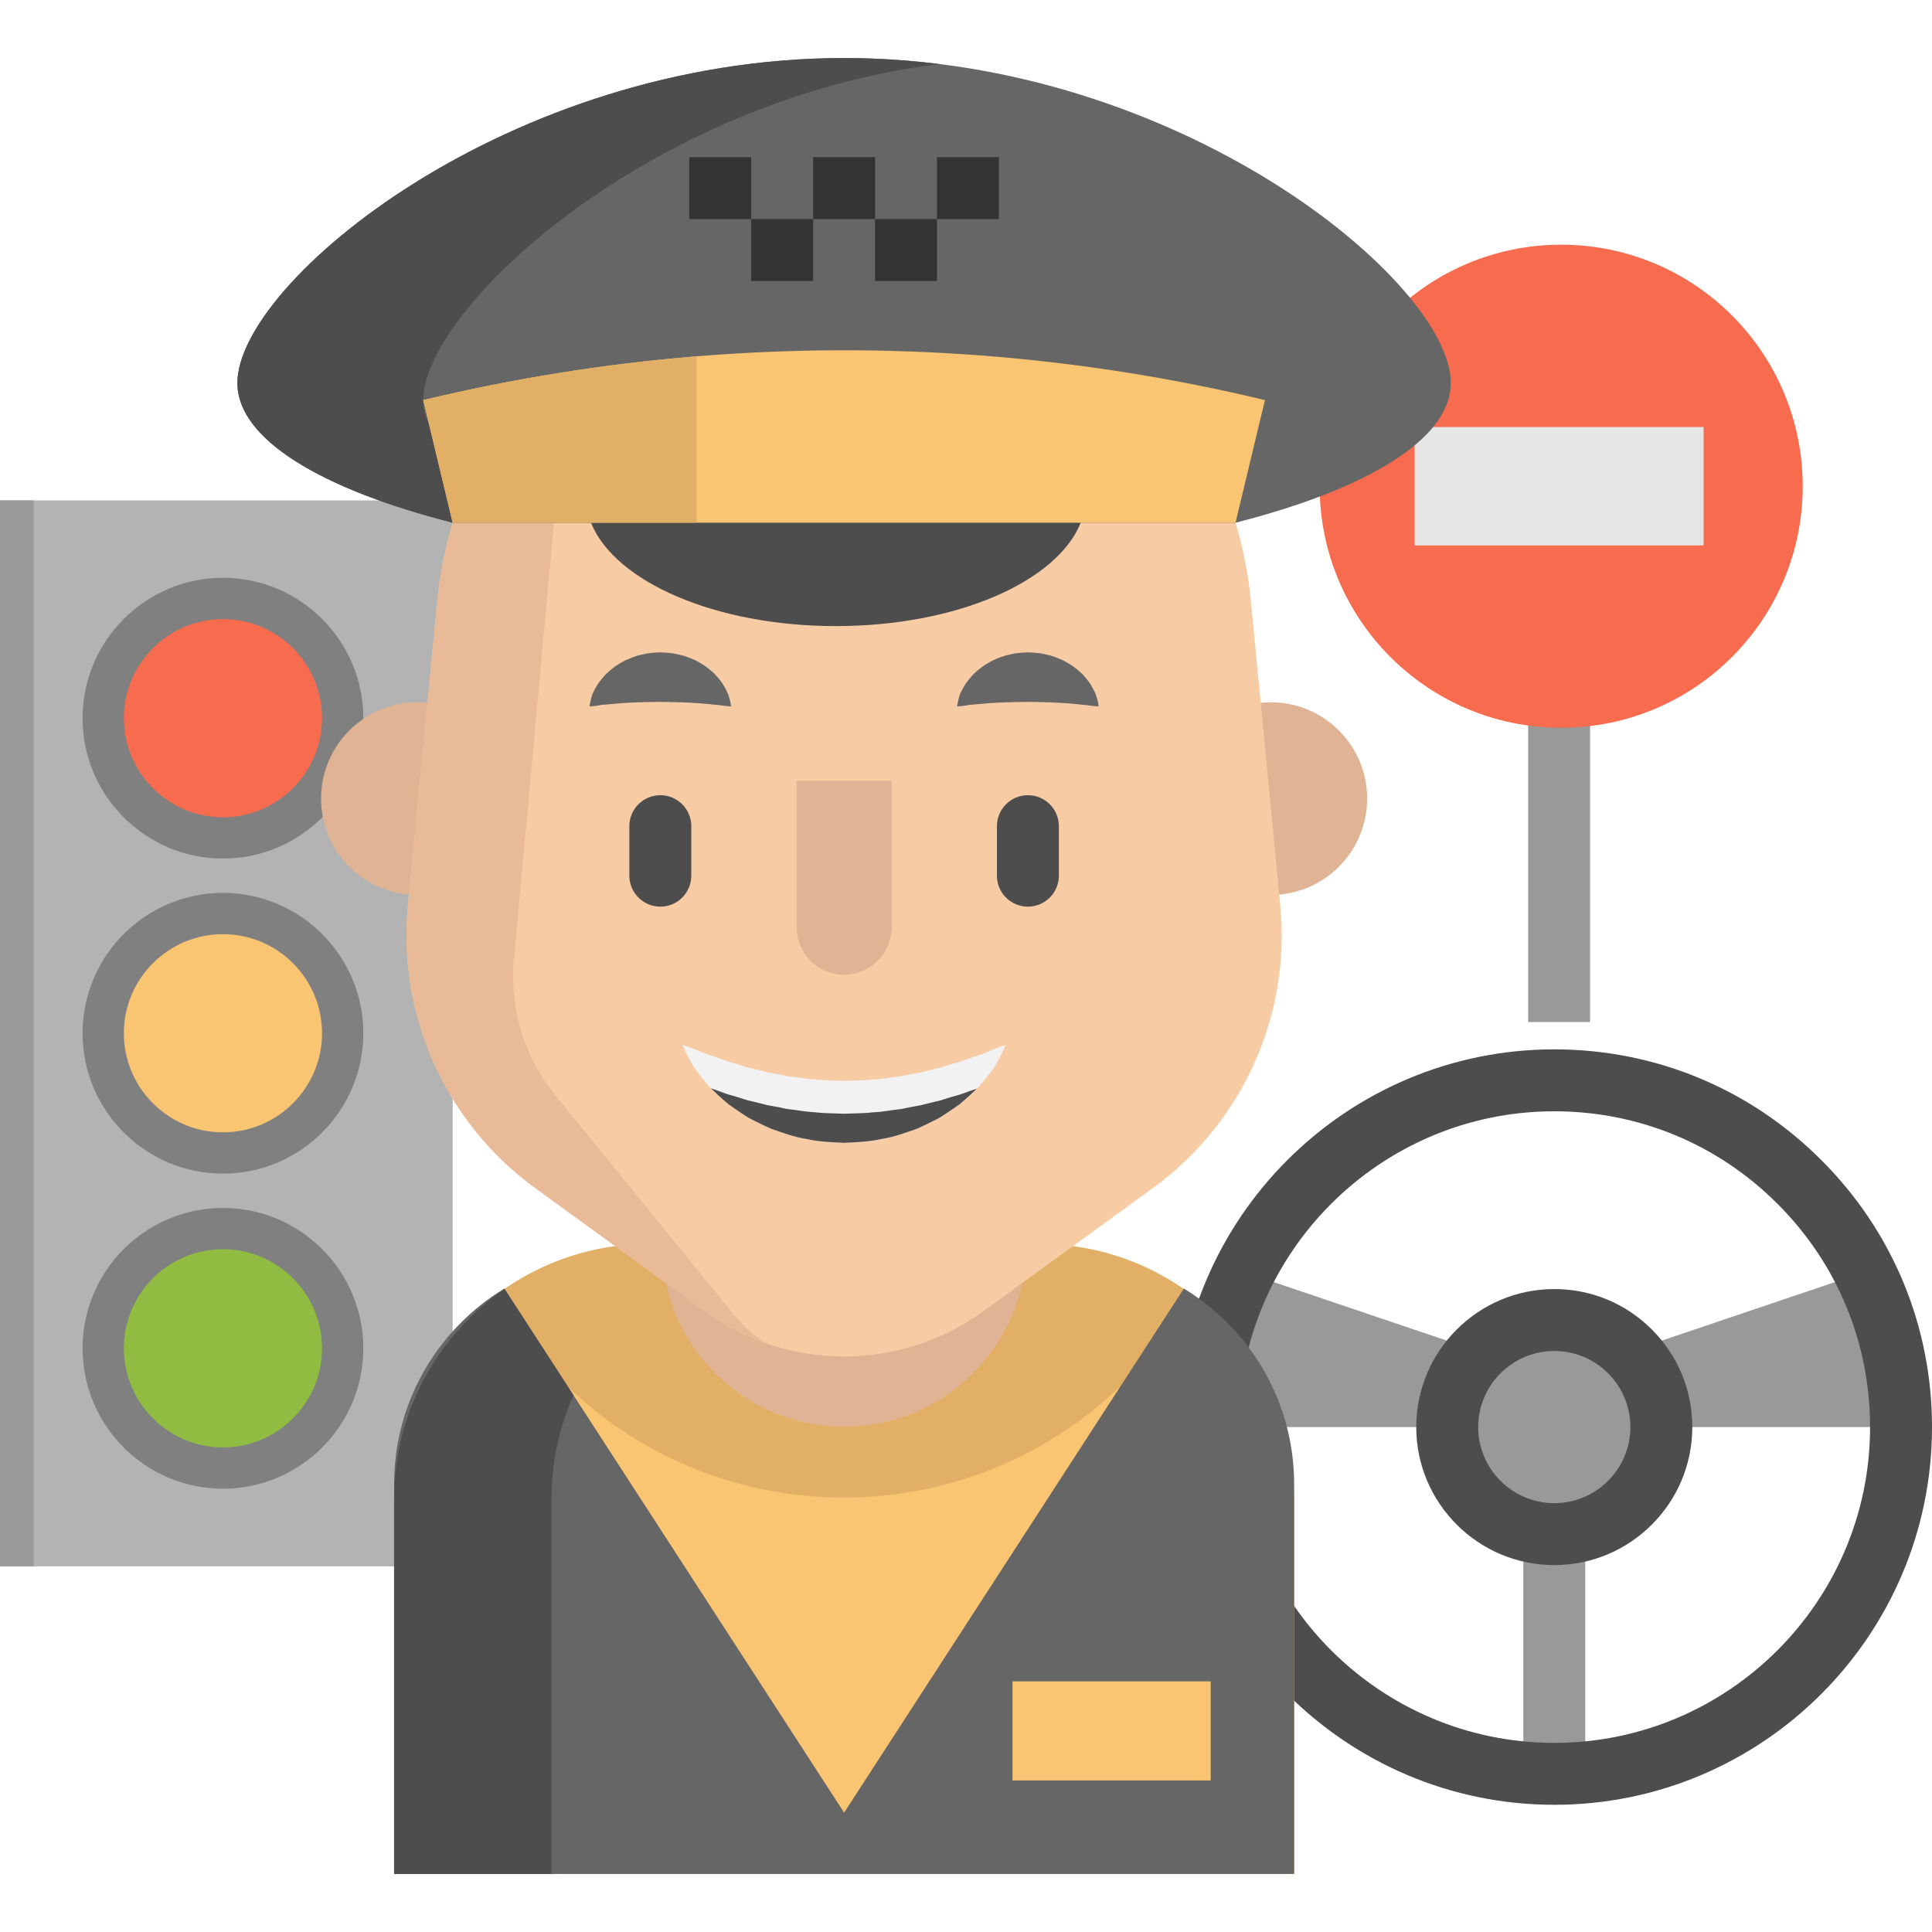 <?xml version="1.0" encoding="iso-8859-1"?>
<!-- Generator: Adobe Illustrator 19.0.0, SVG Export Plug-In . SVG Version: 6.00 Build 0)  -->
<svg version="1.1" id="Layer_1" xmlns="http://www.w3.org/2000/svg" xmlns:xlink="http://www.w3.org/1999/xlink" x="0px" y="0px"
	 viewBox="0 0 512 512" style="enable-background:new 0 0 512 512;" xml:space="preserve">
<polyline style="fill:#B3B3B3;" points="119.967,415.095 0,415.095 0,132.615 119.967,132.615 "/>
<polyline style="fill:#999999;" points="8.914,415.095 0,415.095 0,132.615 8.914,132.615 "/>
<circle style="fill:#F76B4F;" cx="59.083" cy="190.323" r="31.73"/>
<circle style="fill:#F9C573;" cx="59.083" cy="273.826" r="31.73"/>
<g>
	<path style="fill:#808080;" d="M59.083,311.022c-20.513,0-37.2-16.688-37.2-37.2c0-20.513,16.688-37.2,37.2-37.2
		s37.2,16.688,37.2,37.2S79.595,311.022,59.083,311.022z M59.083,247.563c-14.479,0-26.259,11.78-26.259,26.259
		c0,14.479,11.78,26.259,26.259,26.259s26.259-11.78,26.259-26.259C85.342,259.343,73.561,247.563,59.083,247.563z"/>
	<path style="fill:#808080;" d="M59.083,227.526c-20.513,0-37.2-16.688-37.2-37.2s16.688-37.2,37.2-37.2s37.2,16.688,37.2,37.2
		S79.595,227.526,59.083,227.526z M59.083,164.067c-14.479,0-26.259,11.78-26.259,26.259c0,14.479,11.78,26.259,26.259,26.259
		s26.259-11.78,26.259-26.259C85.342,175.847,73.561,164.067,59.083,164.067z"/>
</g>
<circle style="fill:#90BC42;" cx="59.083" cy="357.318" r="31.73"/>
<path style="fill:#808080;" d="M59.083,394.519c-20.513,0-37.2-16.688-37.2-37.2c0-20.513,16.688-37.2,37.2-37.2
	s37.2,16.688,37.2,37.2C96.283,377.831,79.595,394.519,59.083,394.519z M59.083,331.06c-14.479,0-26.259,11.78-26.259,26.259
	s11.78,26.259,26.259,26.259s26.259-11.78,26.259-26.259S73.561,331.06,59.083,331.06z"/>
<g>
	<rect x="404.978" y="168.779" style="fill:#999999;" width="16.412" height="102.071"/>
	<path style="fill:#999999;" d="M319.998,378.19h63.536c0-7.834,3.173-14.924,8.315-20.055l-0.011-0.011l-62.168-21.018
		C323.215,350.005,319.998,364.098,319.998,378.19z"/>
	<rect x="403.698" y="406.565" style="fill:#999999;" width="16.412" height="63.525"/>
	<path style="fill:#999999;" d="M503.806,378.19H440.27c0-7.834-3.173-14.924-8.315-20.055l0.011-0.011l62.168-21.018
		C500.589,350.005,503.806,364.098,503.806,378.19z"/>
	<path style="fill:#999999;" d="M431.955,358.135c-5.131-5.142-12.221-8.315-20.055-8.315c-15.668,0-28.371,12.703-28.371,28.371
		s12.703,28.371,28.371,28.371s28.371-12.703,28.371-28.371C440.27,370.356,437.097,363.266,431.955,358.135z"/>
</g>
<g>
	<path style="fill:#4D4D4D;" d="M411.901,414.766c-20.169,0-36.578-16.409-36.578-36.577c0-20.169,16.409-36.577,36.578-36.577
		c9.775,0,18.957,3.806,25.857,10.719c6.913,6.901,10.719,16.083,10.719,25.857C448.476,398.359,432.069,414.766,411.901,414.766z
		 M411.901,358.025c-11.12,0-20.166,9.046-20.166,20.165c0,11.118,9.046,20.165,20.166,20.165c11.118,0,20.165-9.046,20.165-20.165
		c0-5.386-2.097-10.446-5.906-14.247c-0.004-0.004-0.009-0.009-0.013-0.013C422.347,360.123,417.288,358.025,411.901,358.025z"/>
	<path style="fill:#4D4D4D;" d="M411.901,478.29c-55.195,0-100.099-44.905-100.099-100.099s44.904-100.099,100.099-100.099
		c26.749,0,51.88,10.419,70.761,29.337C501.581,326.31,512,351.441,512,378.191C512,433.385,467.096,478.29,411.901,478.29z
		 M411.901,294.503c-46.146,0-83.687,37.543-83.687,83.687s37.543,83.687,83.687,83.687s83.687-37.543,83.687-83.687
		c0-22.363-8.709-43.37-24.525-59.152c-0.004-0.004-0.008-0.009-0.012-0.012C455.27,303.213,434.264,294.503,411.901,294.503z"/>
</g>
<circle style="fill:#F76B4F;" cx="413.731" cy="128.855" r="64.006"/>
<polyline style="fill:#E6E6E6;" points="374.892,113.162 451.481,113.162 451.481,144.537 374.892,144.537 "/>
<g>
	<path style="fill:#E0B394;" d="M109.454,237.141c-13.567-0.602-24.366-11.795-24.366-25.504c0-14.092,11.423-25.526,25.526-25.526
		c1.269,0,2.516,0.088,3.742,0.274"/>
	<path style="fill:#E0B394;" d="M337.928,237.141c13.567-0.602,24.377-11.795,24.377-25.504c0-14.092-11.434-25.526-25.537-25.526
		c-1.269,0-2.527,0.098-3.742,0.274"/>
</g>
<path style="fill:#E2AF66;" d="M275.293,329.627H172.108c-37.371,0-67.667,30.295-67.667,67.667v99.326h238.519v-99.326
	C342.96,359.922,312.664,329.627,275.293,329.627z"/>
<path style="fill:#E0B394;" d="M271.981,229.213v100.602c0,26.663-21.618,48.28-48.28,48.28c-26.67,0-48.28-21.618-48.28-48.28
	V216.084L271.981,229.213z"/>
<path style="fill:#F7CBA4;" d="M186.77,347.478l-44.913-32.631c-23.734-17.243-36.573-45.758-33.751-74.959l7.79-80.613
	c5.366-55.521,52.022-97.887,107.802-97.887l0,0c55.779,0,102.436,42.366,107.802,97.887l7.79,80.613
	c2.822,29.201-10.017,57.715-33.751,74.959l-44.913,32.631C238.605,363.475,208.789,363.475,186.77,347.478z"/>
<path style="fill:#E8BA97;" d="M136.055,255.774c-0.755,12.768,3.403,25.329,11.631,35.121l46.941,57.682
	c2.451,2.921,5.23,5.372,8.239,7.331c-5.646-1.969-11.073-4.792-16.095-8.436l-44.914-32.627
	c-23.732-17.243-36.566-45.756-33.743-74.958l7.779-80.615c5.317-54.98,51.117-97.06,106.185-97.858
	c-33.918,0.821-72.325,32.791-74.327,66.84L136.055,255.774z"/>
<path style="fill:#666666;" d="M327.424,138.525c34.902-8.884,57.058-22.167,57.058-37.014c0-26.762-71.982-86.129-160.781-86.129
	S62.909,74.748,62.909,101.51c0,14.847,22.167,28.13,57.058,37.014H327.424z"/>
<g>
	<path style="fill:#4D4D4D;" d="M156.62,138.525c6.28,15.646,32.955,27.397,64.892,27.397s58.612-11.751,64.892-27.397
		l-65.605-11.96L156.62,138.525z"/>
	<path style="fill:#4D4D4D;" d="M112.165,106.027c0-24.182,59.855-79.496,136.7-89.068c-8.199-1.021-16.603-1.579-25.165-1.579
		c-88.799,0-160.792,59.367-160.792,86.129c0,14.847,22.167,28.13,57.058,37.014h50.33
		C135.405,129.64,112.165,120.874,112.165,106.027z"/>
</g>
<path style="fill:#F9C573;" d="M335.224,106.027c-2.604,10.832-5.197,21.664-7.801,32.495H119.966
	c-2.604-10.832-5.197-21.664-7.801-32.495c23.885-5.733,48.109-9.606,72.453-11.598C234.958,90.295,285.802,94.157,335.224,106.027z
	"/>
<path style="fill:#E2AF66;" d="M184.618,94.43v44.093h-64.652c-2.604-10.832-5.197-21.664-7.801-32.495
	C136.05,100.294,160.274,96.421,184.618,94.43z"/>
<g>
	<rect x="182.664" y="41.642" style="fill:#333333;" width="16.412" height="16.412"/>
	<rect x="199.076" y="58.054" style="fill:#333333;" width="16.412" height="16.412"/>
	<rect x="215.487" y="41.642" style="fill:#333333;" width="16.412" height="16.412"/>
	<rect x="231.899" y="58.054" style="fill:#333333;" width="16.412" height="16.412"/>
	<rect x="248.311" y="41.642" style="fill:#333333;" width="16.412" height="16.412"/>
</g>
<path style="fill:#F9C573;" d="M296.995,367.303L223.7,480.381l-73.044-112.673C191.631,406.725,256.184,406.582,296.995,367.303z"
	/>
<path style="fill:#666666;" d="M296.995,367.303l16.74-25.821c17.517,10.635,29.224,29.88,29.224,51.861v103.274H223.7H104.441
	V393.344c0-21.981,11.696-41.227,29.213-51.861l17.003,26.226L223.7,480.381L296.995,367.303z"/>
<path style="fill:#4D4D4D;" d="M151.98,369.754c-3.753,8.414-5.843,17.725-5.843,27.539v99.324h-41.697v-99.324
	c0-23.108,11.587-43.513,29.268-55.724l16.948,26.139L151.98,369.754z"/>
<rect x="268.323" y="445.581" style="fill:#F9C573;" width="52.518" height="26.259"/>
<path style="fill:#F2F2F2;" d="M266.529,276.923c0,0-0.624,1.532-1.937,3.95c-0.317,0.624-0.689,1.28-1.105,1.991
	c-0.492,0.7-1.061,1.411-1.674,2.21c-0.613,0.799-1.313,1.608-2.057,2.506c-0.263,0.339-0.547,0.624-0.853,0.919
	c-0.109,0.109-0.23,0.219-0.35,0.328c-0.427,0.394-0.864,0.81-1.313,1.225c-0.897,0.842-1.871,1.674-2.888,2.549
	c-1.072,0.788-2.221,1.532-3.403,2.341c-0.591,0.405-1.204,0.799-1.827,1.193c-0.624,0.372-1.291,0.678-1.969,1.018
	c-1.335,0.678-2.724,1.335-4.158,1.991c-2.954,1.007-6.029,2.188-9.311,2.681c-3.239,0.755-6.619,0.875-9.989,1.039
	c-3.37-0.164-6.751-0.274-9.989-1.028c-3.282-0.492-6.357-1.674-9.311-2.681c-1.433-0.646-2.823-1.302-4.169-1.98
	c-0.667-0.339-1.335-0.646-1.969-1.018c-0.613-0.405-1.225-0.788-1.816-1.193c-1.182-0.81-2.341-1.565-3.414-2.341
	c-1.018-0.875-1.98-1.718-2.888-2.549c-0.449-0.427-0.875-0.832-1.302-1.236c-0.153-0.142-0.306-0.284-0.46-0.427
	c-0.263-0.263-0.514-0.514-0.733-0.81c-0.711-0.864-1.4-1.663-2.002-2.451c-0.591-0.799-1.171-1.499-1.652-2.199
	c-0.438-0.744-0.842-1.422-1.182-2.046c-1.368-2.495-1.937-3.983-1.937-3.983s1.619,0.492,4.114,1.499
	c0.635,0.241,1.291,0.536,2.024,0.832c0.777,0.23,1.576,0.525,2.429,0.81c0.864,0.284,1.729,0.635,2.648,0.963
	c0.908,0.35,1.937,0.58,2.954,0.886c1.018,0.295,2.035,0.656,3.096,0.974c1.105,0.241,2.21,0.525,3.348,0.799
	c0.569,0.131,1.127,0.295,1.696,0.449c0.58,0.131,1.182,0.208,1.772,0.328c1.193,0.208,2.385,0.449,3.578,0.722
	c2.484,0.23,4.934,0.777,7.495,0.875c2.527,0.328,5.11,0.241,7.67,0.394c2.571-0.153,5.153-0.055,7.681-0.383
	c2.56-0.088,5.011-0.646,7.495-0.875c1.193-0.263,2.385-0.503,3.578-0.711c0.591-0.12,1.193-0.197,1.772-0.328
	c0.569-0.164,1.138-0.317,1.696-0.449c1.138-0.274,2.243-0.569,3.348-0.799c1.072-0.317,2.09-0.678,3.107-0.974
	c1.007-0.306,2.057-0.547,2.932-0.886c0.897-0.306,1.74-0.646,2.593-0.908c0.842-0.284,1.63-0.569,2.407-0.799
	c0.766-0.328,1.444-0.646,2.09-0.897C264.943,277.383,266.529,276.923,266.529,276.923z"/>
<g>
	<path style="fill:#4D4D4D;" d="M258.903,288.499c-0.109,0.109-0.23,0.219-0.35,0.328c-0.427,0.394-0.864,0.81-1.313,1.225
		c-0.897,0.842-1.871,1.674-2.888,2.549c-1.072,0.788-2.221,1.532-3.403,2.341c-0.591,0.405-1.204,0.799-1.827,1.193
		c-0.624,0.372-1.291,0.678-1.969,1.018c-1.335,0.678-2.724,1.335-4.158,1.991c-2.954,1.007-6.029,2.188-9.311,2.681
		c-3.239,0.755-6.619,0.875-9.989,1.039c-3.37-0.164-6.751-0.274-9.989-1.028c-3.282-0.492-6.357-1.674-9.311-2.681
		c-1.433-0.646-2.823-1.302-4.169-1.98c-0.667-0.339-1.335-0.646-1.969-1.018c-0.613-0.405-1.225-0.788-1.816-1.193
		c-1.182-0.81-2.341-1.565-3.414-2.341c-1.018-0.875-1.98-1.718-2.888-2.549c-0.449-0.427-0.875-0.832-1.302-1.236
		c-0.153-0.142-0.306-0.284-0.46-0.427c0.35,0.12,0.7,0.241,1.061,0.361c0.864,0.284,1.729,0.624,2.648,0.952
		c0.908,0.361,1.937,0.591,2.954,0.897c1.018,0.295,2.035,0.646,3.096,0.974c1.105,0.23,2.21,0.525,3.348,0.799
		c0.569,0.131,1.127,0.284,1.696,0.438c0.58,0.131,1.182,0.208,1.772,0.328c1.193,0.208,2.385,0.46,3.578,0.722
		c2.484,0.241,4.934,0.788,7.495,0.875c2.527,0.339,5.11,0.241,7.67,0.405c2.571-0.153,5.153-0.055,7.681-0.394
		c2.56-0.087,5.011-0.635,7.495-0.864c1.193-0.263,2.385-0.514,3.578-0.722c0.591-0.12,1.193-0.197,1.772-0.328
		c0.569-0.153,1.138-0.306,1.696-0.438c1.138-0.274,2.243-0.569,3.348-0.799c1.072-0.328,2.09-0.689,3.107-0.974
		c1.007-0.306,2.057-0.558,2.932-0.886c0.897-0.317,1.74-0.646,2.593-0.919C258.236,288.729,258.575,288.609,258.903,288.499z"/>
	<path style="fill:#4D4D4D;" d="M174.991,240.273c-4.532,0-8.206-3.674-8.206-8.206v-13.125c0-4.532,3.674-8.206,8.206-8.206
		c4.532,0,8.206,3.674,8.206,8.206v13.125C183.197,236.598,179.522,240.273,174.991,240.273z"/>
</g>
<g>
	<path style="fill:#666666;" d="M253.643,187.212c0,0,0.022-0.218,0.095-0.592c0.084-0.362,0.17-0.934,0.353-1.582
		c0.082-0.335,0.188-0.684,0.31-1.068c0.159-0.39,0.372-0.781,0.598-1.225c0.224-0.446,0.508-0.887,0.805-1.383
		c0.3-0.503,0.658-0.885,1.024-1.371c0.372-0.467,0.791-0.919,1.229-1.405c0.463-0.439,0.965-0.871,1.499-1.305
		c1.045-0.92,2.322-1.585,3.652-2.325c1.376-0.582,2.837-1.213,4.402-1.506c1.549-0.403,3.174-0.498,4.794-0.573
		c1.62,0.074,3.246,0.161,4.797,0.561c1.566,0.289,3.027,0.923,4.405,1.501c1.332,0.739,2.609,1.403,3.655,2.324
		c0.533,0.435,1.036,0.869,1.5,1.305c0.438,0.487,0.855,0.943,1.229,1.407c0.361,0.484,0.736,0.881,1.011,1.364
		c0.276,0.481,0.543,0.913,0.759,1.349c0.216,0.438,0.424,0.823,0.582,1.211c0.143,0.405,0.27,0.771,0.364,1.118
		c0.208,0.671,0.294,1.247,0.374,1.608c0.07,0.373,0.085,0.585,0.085,0.585s-0.226-0.005-0.609-0.043
		c-0.372-0.048-0.95-0.072-1.588-0.165c-0.33-0.034-0.667-0.095-1.038-0.144c-0.395-0.019-0.784-0.073-1.208-0.106
		c-0.83-0.088-1.697-0.218-2.65-0.255c-0.468-0.031-0.922-0.098-1.397-0.138c-0.491-0.007-0.976-0.032-1.457-0.068
		c-0.943-0.123-1.968-0.05-2.92-0.17c-1.001,0.036-1.96-0.086-2.952-0.056c-0.976-0.073-1.963,0.004-2.942-0.065
		c-0.979,0.067-1.966-0.019-2.944,0.053c-0.993-0.035-1.952,0.092-2.955,0.051c-0.953,0.118-1.98,0.045-2.923,0.169
		c-0.481,0.036-0.966,0.062-1.458,0.068c-0.475,0.039-0.927,0.112-1.397,0.14c-0.972,0.053-1.779,0.144-2.59,0.214
		c-0.426,0.033-0.824,0.063-1.193,0.091c-0.393,0.071-0.752,0.15-1.093,0.195c-0.662,0.117-1.241,0.144-1.608,0.191
		C253.862,187.212,253.643,187.212,253.643,187.212z"/>
	<path style="fill:#666666;" d="M156.229,187.212c0,0,0.022-0.218,0.095-0.592c0.084-0.362,0.17-0.934,0.353-1.582
		c0.082-0.335,0.188-0.684,0.31-1.068c0.159-0.39,0.372-0.781,0.598-1.225c0.224-0.446,0.508-0.887,0.805-1.383
		c0.3-0.503,0.658-0.885,1.024-1.371c0.372-0.467,0.791-0.919,1.229-1.405c0.463-0.439,0.965-0.871,1.499-1.305
		c1.045-0.92,2.322-1.585,3.652-2.325c1.376-0.582,2.837-1.213,4.402-1.506c1.549-0.403,3.174-0.498,4.794-0.573
		c1.62,0.074,3.246,0.161,4.797,0.561c1.566,0.289,3.027,0.923,4.405,1.501c1.332,0.739,2.609,1.403,3.655,2.324
		c0.533,0.435,1.036,0.869,1.5,1.305c0.438,0.487,0.855,0.943,1.229,1.407c0.361,0.484,0.736,0.881,1.011,1.364
		c0.276,0.481,0.543,0.913,0.759,1.349c0.216,0.438,0.425,0.823,0.582,1.211c0.143,0.405,0.27,0.771,0.364,1.118
		c0.208,0.671,0.294,1.247,0.374,1.608c0.07,0.373,0.085,0.585,0.085,0.585s-0.226-0.005-0.609-0.043
		c-0.372-0.048-0.95-0.072-1.588-0.165c-0.33-0.034-0.667-0.095-1.038-0.144c-0.395-0.019-0.784-0.073-1.208-0.106
		c-0.83-0.088-1.697-0.218-2.65-0.255c-0.468-0.031-0.922-0.098-1.397-0.138c-0.491-0.007-0.976-0.032-1.457-0.068
		c-0.943-0.123-1.968-0.05-2.92-0.17c-1.001,0.036-1.96-0.086-2.952-0.056c-0.976-0.073-1.963,0.004-2.942-0.065
		c-0.979,0.067-1.966-0.019-2.944,0.053c-0.993-0.035-1.952,0.092-2.955,0.051c-0.953,0.118-1.98,0.045-2.923,0.169
		c-0.481,0.036-0.966,0.062-1.458,0.068c-0.475,0.039-0.927,0.112-1.397,0.14c-0.972,0.053-1.779,0.144-2.59,0.214
		c-0.426,0.033-0.824,0.063-1.193,0.091c-0.393,0.071-0.752,0.15-1.093,0.195c-0.662,0.117-1.241,0.144-1.608,0.191
		C156.447,187.212,156.229,187.212,156.229,187.212z"/>
</g>
<path style="fill:#4D4D4D;" d="M272.404,240.273c-4.532,0-8.206-3.674-8.206-8.206v-13.125c0-4.532,3.674-8.206,8.206-8.206
	s8.206,3.674,8.206,8.206v13.125C280.61,236.598,276.935,240.273,272.404,240.273z"/>
<path style="fill:#E0B394;" d="M236.279,206.906v38.841c0,6.949-5.634,12.582-12.582,12.582l0,0
	c-6.949,0-12.582-5.634-12.582-12.582v-38.841H236.279z"/>
<g>
</g>
<g>
</g>
<g>
</g>
<g>
</g>
<g>
</g>
<g>
</g>
<g>
</g>
<g>
</g>
<g>
</g>
<g>
</g>
<g>
</g>
<g>
</g>
<g>
</g>
<g>
</g>
<g>
</g>
</svg>
